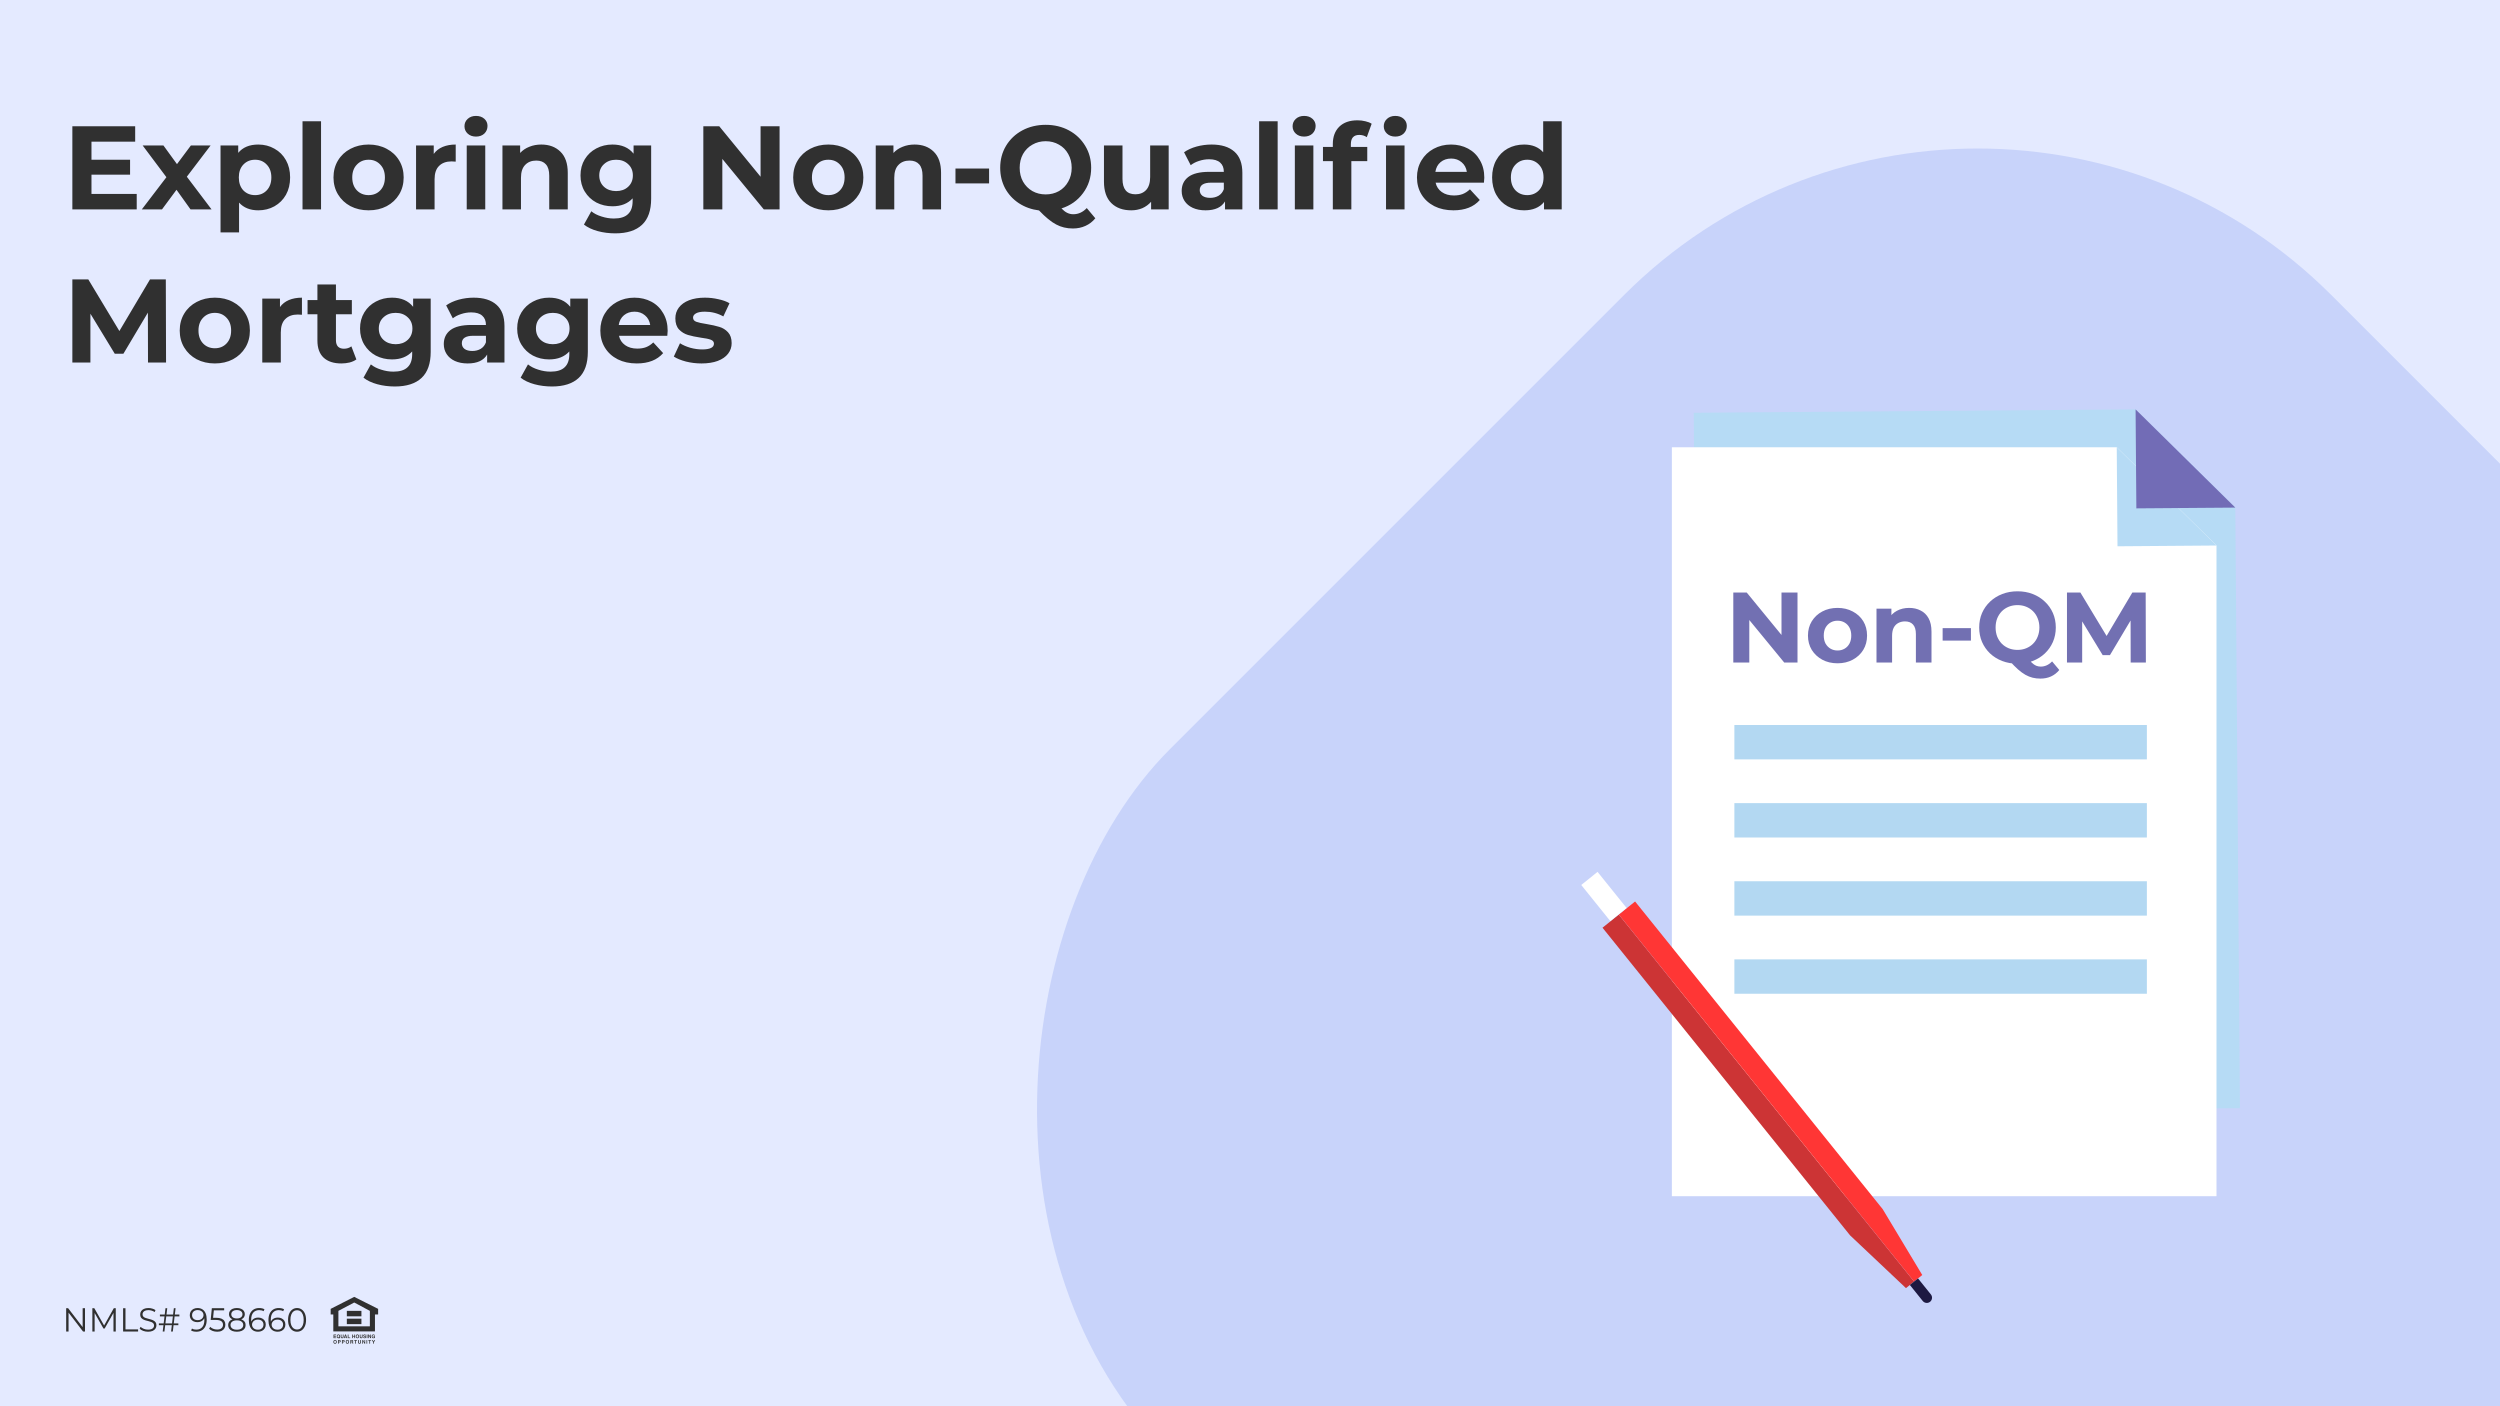 <?xml version="1.0" encoding="UTF-8"?> <svg xmlns="http://www.w3.org/2000/svg" width="800" height="450" viewBox="0 0 800 450" fill="none"><rect x="0" y="0" width="800" height="450" fill="#808080" stroke="none"/><g clip-path="url(#clip0_6004_5835)"><rect width="800" height="450" fill="#E4EAFF"></rect><path d="M43.75 62.06L43.75 67L23.154 67L23.154 40.4L43.256 40.4L43.256 45.34L29.272 45.34L29.272 51.116L41.622 51.116L41.622 55.904L29.272 55.904L29.272 62.06L43.75 62.06ZM60.966 67L56.482 60.73L51.846 67L45.386 67L53.252 56.702L45.652 46.556L52.302 46.556L56.634 52.522L61.08 46.556L67.388 46.556L59.788 56.55L67.692 67L60.966 67ZM82.654 46.252C84.554 46.252 86.277 46.695 87.822 47.582C89.393 48.443 90.621 49.672 91.508 51.268C92.395 52.839 92.838 54.675 92.838 56.778C92.838 58.881 92.395 60.73 91.508 62.326C90.621 63.897 89.393 65.125 87.822 66.012C86.277 66.873 84.554 67.304 82.654 67.304C80.045 67.304 77.993 66.481 76.498 64.834L76.498 74.372L70.57 74.372L70.57 46.556L76.232 46.556L76.232 48.912C77.701 47.139 79.842 46.252 82.654 46.252ZM81.628 62.44C83.148 62.44 84.389 61.933 85.352 60.92C86.34 59.881 86.834 58.501 86.834 56.778C86.834 55.055 86.34 53.687 85.352 52.674C84.389 51.635 83.148 51.116 81.628 51.116C80.108 51.116 78.854 51.635 77.866 52.674C76.903 53.687 76.422 55.055 76.422 56.778C76.422 58.501 76.903 59.881 77.866 60.92C78.854 61.933 80.108 62.44 81.628 62.44ZM96.806 38.804L102.734 38.804L102.734 67L96.806 67L96.806 38.804ZM117.964 67.304C115.811 67.304 113.873 66.861 112.15 65.974C110.453 65.062 109.123 63.808 108.16 62.212C107.197 60.616 106.716 58.805 106.716 56.778C106.716 54.751 107.197 52.94 108.16 51.344C109.123 49.748 110.453 48.507 112.15 47.62C113.873 46.708 115.811 46.252 117.964 46.252C120.117 46.252 122.043 46.708 123.74 47.62C125.437 48.507 126.767 49.748 127.73 51.344C128.693 52.94 129.174 54.751 129.174 56.778C129.174 58.805 128.693 60.616 127.73 62.212C126.767 63.808 125.437 65.062 123.74 65.974C122.043 66.861 120.117 67.304 117.964 67.304ZM117.964 62.44C119.484 62.44 120.725 61.933 121.688 60.92C122.676 59.881 123.17 58.501 123.17 56.778C123.17 55.055 122.676 53.687 121.688 52.674C120.725 51.635 119.484 51.116 117.964 51.116C116.444 51.116 115.19 51.635 114.202 52.674C113.214 53.687 112.72 55.055 112.72 56.778C112.72 58.501 113.214 59.881 114.202 60.92C115.19 61.933 116.444 62.44 117.964 62.44ZM138.798 49.254C139.508 48.266 140.458 47.519 141.648 47.012C142.864 46.505 144.258 46.252 145.828 46.252L145.828 51.724C145.17 51.673 144.726 51.648 144.498 51.648C142.801 51.648 141.471 52.129 140.508 53.092C139.546 54.029 139.064 55.448 139.064 57.348L139.064 67L133.136 67L133.136 46.556L138.798 46.556L138.798 49.254ZM149.353 46.556L155.281 46.556L155.281 67L149.353 67L149.353 46.556ZM152.317 43.706C151.228 43.706 150.341 43.389 149.657 42.756C148.973 42.123 148.631 41.337 148.631 40.4C148.631 39.463 148.973 38.677 149.657 38.044C150.341 37.411 151.228 37.094 152.317 37.094C153.407 37.094 154.293 37.398 154.977 38.006C155.661 38.614 156.003 39.374 156.003 40.286C156.003 41.274 155.661 42.097 154.977 42.756C154.293 43.389 153.407 43.706 152.317 43.706ZM173.209 46.252C175.742 46.252 177.782 47.012 179.327 48.532C180.898 50.052 181.683 52.307 181.683 55.296L181.683 67L175.755 67L175.755 56.208C175.755 54.587 175.4 53.383 174.691 52.598C173.982 51.787 172.956 51.382 171.613 51.382C170.118 51.382 168.928 51.851 168.041 52.788C167.154 53.7 166.711 55.068 166.711 56.892L166.711 67L160.783 67L160.783 46.556L166.445 46.556L166.445 48.95C167.23 48.089 168.206 47.43 169.371 46.974C170.536 46.493 171.816 46.252 173.209 46.252ZM208.369 46.556L208.369 63.58C208.369 67.329 207.394 70.116 205.443 71.94C203.492 73.764 200.642 74.676 196.893 74.676C194.917 74.676 193.042 74.435 191.269 73.954C189.496 73.473 188.026 72.776 186.861 71.864L189.217 67.608C190.078 68.317 191.168 68.875 192.485 69.28C193.802 69.711 195.12 69.926 196.437 69.926C198.489 69.926 199.996 69.457 200.959 68.52C201.947 67.608 202.441 66.215 202.441 64.34L202.441 63.466C200.896 65.163 198.742 66.012 195.981 66.012C194.106 66.012 192.384 65.607 190.813 64.796C189.268 63.96 188.039 62.795 187.127 61.3C186.215 59.805 185.759 58.083 185.759 56.132C185.759 54.181 186.215 52.459 187.127 50.964C188.039 49.469 189.268 48.317 190.813 47.506C192.384 46.67 194.106 46.252 195.981 46.252C198.945 46.252 201.2 47.227 202.745 49.178L202.745 46.556L208.369 46.556ZM197.159 61.148C198.73 61.148 200.009 60.692 200.997 59.78C202.01 58.843 202.517 57.627 202.517 56.132C202.517 54.637 202.01 53.434 200.997 52.522C200.009 51.585 198.73 51.116 197.159 51.116C195.588 51.116 194.296 51.585 193.283 52.522C192.27 53.434 191.763 54.637 191.763 56.132C191.763 57.627 192.27 58.843 193.283 59.78C194.296 60.692 195.588 61.148 197.159 61.148ZM249.462 40.4L249.462 67L244.408 67L231.146 50.85L231.146 67L225.066 67L225.066 40.4L230.158 40.4L243.382 56.55L243.382 40.4L249.462 40.4ZM265.066 67.304C262.912 67.304 260.974 66.861 259.252 65.974C257.554 65.062 256.224 63.808 255.262 62.212C254.299 60.616 253.818 58.805 253.818 56.778C253.818 54.751 254.299 52.94 255.262 51.344C256.224 49.748 257.554 48.507 259.252 47.62C260.974 46.708 262.912 46.252 265.066 46.252C267.219 46.252 269.144 46.708 270.842 47.62C272.539 48.507 273.869 49.748 274.832 51.344C275.794 52.94 276.276 54.751 276.276 56.778C276.276 58.805 275.794 60.616 274.832 62.212C273.869 63.808 272.539 65.062 270.842 65.974C269.144 66.861 267.219 67.304 265.066 67.304ZM265.066 62.44C266.586 62.44 267.827 61.933 268.79 60.92C269.778 59.881 270.272 58.501 270.272 56.778C270.272 55.055 269.778 53.687 268.79 52.674C267.827 51.635 266.586 51.116 265.066 51.116C263.546 51.116 262.292 51.635 261.304 52.674C260.316 53.687 259.822 55.055 259.822 56.778C259.822 58.501 260.316 59.881 261.304 60.92C262.292 61.933 263.546 62.44 265.066 62.44ZM292.664 46.252C295.197 46.252 297.237 47.012 298.782 48.532C300.353 50.052 301.138 52.307 301.138 55.296L301.138 67L295.21 67L295.21 56.208C295.21 54.587 294.855 53.383 294.146 52.598C293.437 51.787 292.411 51.382 291.068 51.382C289.573 51.382 288.383 51.851 287.496 52.788C286.609 53.7 286.166 55.068 286.166 56.892L286.166 67L280.238 67L280.238 46.556L285.9 46.556L285.9 48.95C286.685 48.089 287.661 47.43 288.826 46.974C289.991 46.493 291.271 46.252 292.664 46.252ZM305.751 53.928L316.505 53.928L316.505 58.678L305.751 58.678L305.751 53.928ZM350.502 69.85C349.641 70.914 348.589 71.725 347.348 72.282C346.132 72.839 344.789 73.118 343.32 73.118C341.344 73.118 339.558 72.687 337.962 71.826C336.366 70.99 334.542 69.495 332.49 67.342C330.083 67.038 327.93 66.265 326.03 65.024C324.155 63.783 322.686 62.187 321.622 60.236C320.583 58.26 320.064 56.081 320.064 53.7C320.064 51.091 320.685 48.747 321.926 46.67C323.193 44.567 324.928 42.921 327.132 41.73C329.361 40.539 331.857 39.944 334.618 39.944C337.379 39.944 339.862 40.539 342.066 41.73C344.27 42.921 346.005 44.567 347.272 46.67C348.539 48.747 349.172 51.091 349.172 53.7C349.172 56.791 348.298 59.501 346.55 61.832C344.827 64.163 342.535 65.784 339.672 66.696C340.305 67.355 340.913 67.823 341.496 68.102C342.104 68.406 342.75 68.558 343.434 68.558C345.081 68.558 346.525 67.899 347.766 66.582L350.502 69.85ZM326.296 53.7C326.296 55.347 326.651 56.816 327.36 58.108C328.095 59.4 329.095 60.413 330.362 61.148C331.629 61.857 333.047 62.212 334.618 62.212C336.189 62.212 337.607 61.857 338.874 61.148C340.141 60.413 341.129 59.4 341.838 58.108C342.573 56.816 342.94 55.347 342.94 53.7C342.94 52.053 342.573 50.584 341.838 49.292C341.129 48 340.141 46.999 338.874 46.29C337.607 45.555 336.189 45.188 334.618 45.188C333.047 45.188 331.629 45.555 330.362 46.29C329.095 46.999 328.095 48 327.36 49.292C326.651 50.584 326.296 52.053 326.296 53.7ZM373.977 46.556L373.977 67L368.353 67L368.353 64.568C367.567 65.455 366.63 66.139 365.541 66.62C364.451 67.076 363.273 67.304 362.007 67.304C359.321 67.304 357.193 66.531 355.623 64.986C354.052 63.441 353.267 61.148 353.267 58.108L353.267 46.556L359.195 46.556L359.195 57.234C359.195 60.527 360.575 62.174 363.337 62.174C364.755 62.174 365.895 61.718 366.757 60.806C367.618 59.869 368.049 58.488 368.049 56.664L368.049 46.556L373.977 46.556ZM387.714 46.252C390.881 46.252 393.313 47.012 395.01 48.532C396.708 50.027 397.556 52.294 397.556 55.334L397.556 67L392.008 67L392.008 64.454C390.894 66.354 388.816 67.304 385.776 67.304C384.206 67.304 382.838 67.038 381.672 66.506C380.532 65.974 379.658 65.239 379.05 64.302C378.442 63.365 378.138 62.301 378.138 61.11C378.138 59.21 378.848 57.715 380.266 56.626C381.71 55.537 383.927 54.992 386.916 54.992L391.628 54.992C391.628 53.7 391.236 52.712 390.45 52.028C389.665 51.319 388.487 50.964 386.916 50.964C385.827 50.964 384.75 51.141 383.686 51.496C382.648 51.825 381.761 52.281 381.026 52.864L378.898 48.722C380.013 47.937 381.343 47.329 382.888 46.898C384.459 46.467 386.068 46.252 387.714 46.252ZM387.258 63.314C388.272 63.314 389.171 63.086 389.956 62.63C390.742 62.149 391.299 61.452 391.628 60.54L391.628 58.45L387.562 58.45C385.13 58.45 383.914 59.248 383.914 60.844C383.914 61.604 384.206 62.212 384.788 62.668C385.396 63.099 386.22 63.314 387.258 63.314ZM402.922 38.804L408.85 38.804L408.85 67L402.922 67L402.922 38.804ZM414.351 46.556L420.279 46.556L420.279 67L414.351 67L414.351 46.556ZM417.315 43.706C416.226 43.706 415.339 43.389 414.655 42.756C413.971 42.123 413.629 41.337 413.629 40.4C413.629 39.463 413.971 38.677 414.655 38.044C415.339 37.411 416.226 37.094 417.315 37.094C418.405 37.094 419.291 37.398 419.975 38.006C420.659 38.614 421.001 39.374 421.001 40.286C421.001 41.274 420.659 42.097 419.975 42.756C419.291 43.389 418.405 43.706 417.315 43.706ZM432.279 47.012L437.523 47.012L437.523 51.572L432.431 51.572L432.431 67L426.503 67L426.503 51.572L423.349 51.572L423.349 47.012L426.503 47.012L426.503 46.1C426.503 43.769 427.187 41.92 428.555 40.552C429.948 39.184 431.899 38.5 434.407 38.5C435.294 38.5 436.13 38.601 436.915 38.804C437.726 38.981 438.397 39.247 438.929 39.602L437.371 43.896C436.687 43.415 435.889 43.174 434.977 43.174C433.178 43.174 432.279 44.162 432.279 46.138L432.279 47.012ZM443.527 46.556L449.455 46.556L449.455 67L443.527 67L443.527 46.556ZM446.491 43.706C445.402 43.706 444.515 43.389 443.831 42.756C443.147 42.123 442.805 41.337 442.805 40.4C442.805 39.463 443.147 38.677 443.831 38.044C444.515 37.411 445.402 37.094 446.491 37.094C447.58 37.094 448.467 37.398 449.151 38.006C449.835 38.614 450.177 39.374 450.177 40.286C450.177 41.274 449.835 42.097 449.151 42.756C448.467 43.389 447.58 43.706 446.491 43.706ZM474.975 56.854C474.975 56.93 474.937 57.462 474.861 58.45L459.395 58.45C459.674 59.717 460.332 60.717 461.371 61.452C462.41 62.187 463.702 62.554 465.247 62.554C466.311 62.554 467.248 62.402 468.059 62.098C468.895 61.769 469.668 61.262 470.377 60.578L473.531 63.998C471.606 66.202 468.794 67.304 465.095 67.304C462.79 67.304 460.75 66.861 458.977 65.974C457.204 65.062 455.836 63.808 454.873 62.212C453.91 60.616 453.429 58.805 453.429 56.778C453.429 54.777 453.898 52.978 454.835 51.382C455.798 49.761 457.102 48.507 458.749 47.62C460.421 46.708 462.283 46.252 464.335 46.252C466.336 46.252 468.148 46.683 469.769 47.544C471.39 48.405 472.657 49.647 473.569 51.268C474.506 52.864 474.975 54.726 474.975 56.854ZM464.373 50.736C463.03 50.736 461.903 51.116 460.991 51.876C460.079 52.636 459.522 53.675 459.319 54.992L469.389 54.992C469.186 53.7 468.629 52.674 467.717 51.914C466.805 51.129 465.69 50.736 464.373 50.736ZM499.746 38.804L499.746 67L494.084 67L494.084 64.644C492.614 66.417 490.486 67.304 487.7 67.304C485.774 67.304 484.026 66.873 482.456 66.012C480.91 65.151 479.694 63.922 478.808 62.326C477.921 60.73 477.478 58.881 477.478 56.778C477.478 54.675 477.921 52.826 478.808 51.23C479.694 49.634 480.91 48.405 482.456 47.544C484.026 46.683 485.774 46.252 487.7 46.252C490.309 46.252 492.348 47.075 493.818 48.722L493.818 38.804L499.746 38.804ZM488.726 62.44C490.22 62.44 491.462 61.933 492.45 60.92C493.438 59.881 493.932 58.501 493.932 56.778C493.932 55.055 493.438 53.687 492.45 52.674C491.462 51.635 490.22 51.116 488.726 51.116C487.206 51.116 485.952 51.635 484.964 52.674C483.976 53.687 483.482 55.055 483.482 56.778C483.482 58.501 483.976 59.881 484.964 60.92C485.952 61.933 487.206 62.44 488.726 62.44ZM47.36 116L47.322 100.04L39.494 113.188L36.72 113.188L28.93 100.382L28.93 116L23.154 116L23.154 89.4L28.246 89.4L38.202 105.93L48.006 89.4L53.06 89.4L53.136 116L47.36 116ZM68.757 116.304C66.604 116.304 64.666 115.861 62.943 114.974C61.246 114.062 59.916 112.808 58.953 111.212C57.99 109.616 57.509 107.805 57.509 105.778C57.509 103.751 57.99 101.94 58.953 100.344C59.916 98.748 61.246 97.507 62.943 96.62C64.666 95.708 66.604 95.252 68.757 95.252C70.91 95.252 72.836 95.708 74.533 96.62C76.23 97.507 77.56 98.748 78.523 100.344C79.486 101.94 79.967 103.751 79.967 105.778C79.967 107.805 79.486 109.616 78.523 111.212C77.56 112.808 76.23 114.062 74.533 114.974C72.836 115.861 70.91 116.304 68.757 116.304ZM68.757 111.44C70.277 111.44 71.518 110.933 72.481 109.92C73.469 108.881 73.963 107.501 73.963 105.778C73.963 104.055 73.469 102.687 72.481 101.674C71.518 100.635 70.277 100.116 68.757 100.116C67.237 100.116 65.983 100.635 64.995 101.674C64.007 102.687 63.513 104.055 63.513 105.778C63.513 107.501 64.007 108.881 64.995 109.92C65.983 110.933 67.237 111.44 68.757 111.44ZM89.591 98.254C90.301 97.266 91.251 96.519 92.441 96.012C93.657 95.505 95.051 95.252 96.621 95.252L96.621 100.724C95.963 100.673 95.519 100.648 95.291 100.648C93.594 100.648 92.264 101.129 91.301 102.092C90.339 103.029 89.857 104.448 89.857 106.348L89.857 116L83.929 116L83.929 95.556L89.591 95.556L89.591 98.254ZM114.037 115.012C113.455 115.443 112.733 115.772 111.871 116C111.035 116.203 110.149 116.304 109.211 116.304C106.779 116.304 104.892 115.683 103.549 114.442C102.232 113.201 101.573 111.377 101.573 108.97L101.573 100.572L98.419 100.572L98.419 96.012L101.573 96.012L101.573 91.034L107.501 91.034L107.501 96.012L112.593 96.012L112.593 100.572L107.501 100.572L107.501 108.894C107.501 109.755 107.717 110.427 108.147 110.908C108.603 111.364 109.237 111.592 110.047 111.592C110.985 111.592 111.783 111.339 112.441 110.832L114.037 115.012ZM137.824 95.556L137.824 112.58C137.824 116.329 136.849 119.116 134.898 120.94C132.947 122.764 130.097 123.676 126.348 123.676C124.372 123.676 122.497 123.435 120.724 122.954C118.951 122.473 117.481 121.776 116.316 120.864L118.672 116.608C119.533 117.317 120.623 117.875 121.94 118.28C123.257 118.711 124.575 118.926 125.892 118.926C127.944 118.926 129.451 118.457 130.414 117.52C131.402 116.608 131.896 115.215 131.896 113.34L131.896 112.466C130.351 114.163 128.197 115.012 125.436 115.012C123.561 115.012 121.839 114.607 120.268 113.796C118.723 112.96 117.494 111.795 116.582 110.3C115.67 108.805 115.214 107.083 115.214 105.132C115.214 103.181 115.67 101.459 116.582 99.964C117.494 98.469 118.723 97.317 120.268 96.506C121.839 95.67 123.561 95.252 125.436 95.252C128.4 95.252 130.655 96.227 132.2 98.178L132.2 95.556L137.824 95.556ZM126.614 110.148C128.185 110.148 129.464 109.692 130.452 108.78C131.465 107.843 131.972 106.627 131.972 105.132C131.972 103.637 131.465 102.434 130.452 101.522C129.464 100.585 128.185 100.116 126.614 100.116C125.043 100.116 123.751 100.585 122.738 101.522C121.725 102.434 121.218 103.637 121.218 105.132C121.218 106.627 121.725 107.843 122.738 108.78C123.751 109.692 125.043 110.148 126.614 110.148ZM151.587 95.252C154.754 95.252 157.186 96.012 158.883 97.532C160.581 99.027 161.429 101.294 161.429 104.334L161.429 116L155.881 116L155.881 113.454C154.767 115.354 152.689 116.304 149.649 116.304C148.079 116.304 146.711 116.038 145.545 115.506C144.405 114.974 143.531 114.239 142.923 113.302C142.315 112.365 142.011 111.301 142.011 110.11C142.011 108.21 142.721 106.715 144.139 105.626C145.583 104.537 147.8 103.992 150.789 103.992L155.501 103.992C155.501 102.7 155.109 101.712 154.323 101.028C153.538 100.319 152.36 99.964 150.789 99.964C149.7 99.964 148.623 100.141 147.559 100.496C146.521 100.825 145.634 101.281 144.899 101.864L142.771 97.722C143.886 96.937 145.216 96.329 146.761 95.898C148.332 95.467 149.941 95.252 151.587 95.252ZM151.131 112.314C152.145 112.314 153.044 112.086 153.829 111.63C154.615 111.149 155.172 110.452 155.501 109.54L155.501 107.45L151.435 107.45C149.003 107.45 147.787 108.248 147.787 109.844C147.787 110.604 148.079 111.212 148.661 111.668C149.269 112.099 150.093 112.314 151.131 112.314ZM188.107 95.556L188.107 112.58C188.107 116.329 187.132 119.116 185.181 120.94C183.231 122.764 180.381 123.676 176.631 123.676C174.655 123.676 172.781 123.435 171.007 122.954C169.234 122.473 167.765 121.776 166.599 120.864L168.955 116.608C169.817 117.317 170.906 117.875 172.223 118.28C173.541 118.711 174.858 118.926 176.175 118.926C178.227 118.926 179.735 118.457 180.697 117.52C181.685 116.608 182.179 115.215 182.179 113.34L182.179 112.466C180.634 114.163 178.481 115.012 175.719 115.012C173.845 115.012 172.122 114.607 170.551 113.796C169.006 112.96 167.777 111.795 166.865 110.3C165.953 108.805 165.497 107.083 165.497 105.132C165.497 103.181 165.953 101.459 166.865 99.964C167.777 98.469 169.006 97.317 170.551 96.506C172.122 95.67 173.845 95.252 175.719 95.252C178.683 95.252 180.938 96.227 182.483 98.178L182.483 95.556L188.107 95.556ZM176.897 110.148C178.468 110.148 179.747 109.692 180.735 108.78C181.749 107.843 182.255 106.627 182.255 105.132C182.255 103.637 181.749 102.434 180.735 101.522C179.747 100.585 178.468 100.116 176.897 100.116C175.327 100.116 174.035 100.585 173.021 101.522C172.008 102.434 171.501 103.637 171.501 105.132C171.501 106.627 172.008 107.843 173.021 108.78C174.035 109.692 175.327 110.148 176.897 110.148ZM213.651 105.854C213.651 105.93 213.613 106.462 213.537 107.45L198.071 107.45C198.349 108.717 199.008 109.717 200.047 110.452C201.085 111.187 202.377 111.554 203.923 111.554C204.987 111.554 205.924 111.402 206.735 111.098C207.571 110.769 208.343 110.262 209.053 109.578L212.207 112.998C210.281 115.202 207.469 116.304 203.771 116.304C201.465 116.304 199.426 115.861 197.653 114.974C195.879 114.062 194.511 112.808 193.549 111.212C192.586 109.616 192.105 107.805 192.105 105.778C192.105 103.777 192.573 101.978 193.511 100.382C194.473 98.761 195.778 97.507 197.425 96.62C199.097 95.708 200.959 95.252 203.011 95.252C205.012 95.252 206.823 95.683 208.445 96.544C210.066 97.405 211.333 98.647 212.245 100.268C213.182 101.864 213.651 103.726 213.651 105.854ZM203.049 99.736C201.706 99.736 200.579 100.116 199.667 100.876C198.755 101.636 198.197 102.675 197.995 103.992L208.065 103.992C207.862 102.7 207.305 101.674 206.393 100.914C205.481 100.129 204.366 99.736 203.049 99.736ZM224.475 116.304C222.778 116.304 221.119 116.101 219.497 115.696C217.876 115.265 216.584 114.733 215.621 114.1L217.597 109.844C218.509 110.427 219.611 110.908 220.903 111.288C222.195 111.643 223.462 111.82 224.703 111.82C227.211 111.82 228.465 111.199 228.465 109.958C228.465 109.375 228.123 108.957 227.439 108.704C226.755 108.451 225.704 108.235 224.285 108.058C222.613 107.805 221.233 107.513 220.143 107.184C219.054 106.855 218.104 106.272 217.293 105.436C216.508 104.6 216.115 103.409 216.115 101.864C216.115 100.572 216.483 99.432 217.217 98.444C217.977 97.431 219.067 96.645 220.485 96.088C221.929 95.531 223.627 95.252 225.577 95.252C227.021 95.252 228.453 95.417 229.871 95.746C231.315 96.05 232.506 96.481 233.443 97.038L231.467 101.256C229.669 100.243 227.705 99.736 225.577 99.736C224.311 99.736 223.361 99.913 222.727 100.268C222.094 100.623 221.777 101.079 221.777 101.636C221.777 102.269 222.119 102.713 222.803 102.966C223.487 103.219 224.577 103.46 226.071 103.688C227.743 103.967 229.111 104.271 230.175 104.6C231.239 104.904 232.164 105.474 232.949 106.31C233.735 107.146 234.127 108.311 234.127 109.806C234.127 111.073 233.747 112.2 232.987 113.188C232.227 114.176 231.113 114.949 229.643 115.506C228.199 116.038 226.477 116.304 224.475 116.304Z" fill="#303030"></path><g clip-path="url(#clip1_6004_5835)"><path d="M21.174 426.088V418.634H21.803L26.778 425.108H26.448V418.634H27.2V426.088H26.572L21.607 419.614H21.937V426.088H21.174Z" fill="#303030"></path><path d="M29.554 426.088V418.634H30.182L33.479 424.448H33.149L36.414 418.634H37.043V426.088H36.311V419.816H36.486L33.479 425.14H33.118L30.09 419.816H30.285V426.088H29.554Z" fill="#303030"></path><path d="M39.392 426.088V418.634H40.154V425.406H44.192V426.088H39.392Z" fill="#303030"></path><path d="M47.366 426.151C46.83 426.151 46.315 426.063 45.821 425.885C45.333 425.701 44.955 425.466 44.687 425.183L44.986 424.576C45.24 424.831 45.58 425.048 46.006 425.225C46.439 425.396 46.892 425.481 47.366 425.481C47.819 425.481 48.186 425.424 48.468 425.31C48.756 425.19 48.966 425.03 49.096 424.831C49.234 424.632 49.302 424.412 49.302 424.171C49.302 423.88 49.22 423.646 49.055 423.468C48.897 423.291 48.688 423.152 48.427 423.053C48.166 422.947 47.877 422.854 47.561 422.776C47.245 422.698 46.93 422.616 46.614 422.531C46.298 422.439 46.006 422.318 45.738 422.169C45.477 422.02 45.264 421.825 45.099 421.584C44.941 421.335 44.862 421.012 44.862 420.615C44.862 420.246 44.955 419.908 45.141 419.603C45.333 419.291 45.625 419.042 46.016 418.858C46.408 418.666 46.909 418.57 47.52 418.57C47.925 418.57 48.327 418.631 48.725 418.751C49.124 418.865 49.467 419.025 49.755 419.23L49.498 419.859C49.189 419.646 48.859 419.49 48.509 419.39C48.166 419.291 47.833 419.241 47.51 419.241C47.077 419.241 46.72 419.301 46.439 419.422C46.157 419.543 45.948 419.706 45.81 419.912C45.68 420.111 45.614 420.338 45.614 420.593C45.614 420.884 45.694 421.119 45.851 421.296C46.016 421.474 46.229 421.612 46.49 421.711C46.758 421.811 47.05 421.9 47.366 421.978C47.682 422.056 47.994 422.141 48.303 422.233C48.619 422.325 48.907 422.446 49.168 422.595C49.436 422.737 49.649 422.929 49.807 423.17C49.972 423.411 50.054 423.727 50.054 424.118C50.054 424.48 49.958 424.817 49.766 425.129C49.574 425.435 49.278 425.683 48.88 425.875C48.489 426.059 47.984 426.151 47.366 426.151Z" fill="#303030"></path><path d="M54.744 426.088L55.629 418.634H56.186L55.3 426.088H54.744ZM50.84 424.065V423.479H57.072V424.065H50.84ZM52.065 426.088L52.951 418.634H53.518L52.622 426.088H52.065ZM51.169 421.243V420.657H57.401V421.243H51.169Z" fill="#303030"></path><path d="M63.19 418.57C63.829 418.57 64.368 418.719 64.808 419.018C65.247 419.309 65.58 419.731 65.807 420.285C66.034 420.838 66.147 421.509 66.147 422.297C66.147 423.135 66.006 423.841 65.725 424.416C65.45 424.991 65.065 425.424 64.571 425.715C64.076 426.006 63.503 426.151 62.85 426.151C62.528 426.151 62.219 426.12 61.923 426.056C61.635 425.992 61.374 425.889 61.141 425.747L61.439 425.129C61.625 425.257 61.838 425.349 62.078 425.406C62.325 425.456 62.579 425.481 62.84 425.481C63.616 425.481 64.234 425.225 64.694 424.714C65.161 424.203 65.395 423.44 65.395 422.425C65.395 422.262 65.385 422.066 65.364 421.839C65.35 421.612 65.312 421.385 65.251 421.158L65.508 421.36C65.439 421.729 65.292 422.045 65.065 422.308C64.846 422.563 64.571 422.758 64.241 422.893C63.918 423.028 63.558 423.096 63.16 423.096C62.686 423.096 62.263 423.003 61.892 422.819C61.529 422.634 61.244 422.375 61.038 422.041C60.831 421.708 60.728 421.314 60.728 420.86C60.728 420.391 60.835 419.986 61.048 419.646C61.261 419.305 61.553 419.042 61.923 418.858C62.301 418.666 62.724 418.57 63.19 418.57ZM63.221 419.22C62.878 419.22 62.572 419.287 62.305 419.422C62.044 419.55 61.838 419.734 61.687 419.976C61.535 420.217 61.46 420.505 61.46 420.838C61.46 421.328 61.621 421.718 61.944 422.01C62.274 422.301 62.717 422.446 63.273 422.446C63.644 422.446 63.966 422.375 64.241 422.233C64.523 422.091 64.739 421.896 64.89 421.648C65.048 421.399 65.127 421.122 65.127 420.817C65.127 420.54 65.055 420.281 64.911 420.04C64.766 419.798 64.554 419.603 64.272 419.454C63.99 419.298 63.64 419.22 63.221 419.22Z" fill="#303030"></path><path d="M69.499 426.151C68.983 426.151 68.492 426.066 68.025 425.896C67.558 425.718 67.188 425.484 66.913 425.193L67.273 424.586C67.5 424.835 67.809 425.041 68.201 425.204C68.599 425.367 69.028 425.449 69.488 425.449C70.099 425.449 70.563 425.31 70.879 425.033C71.202 424.75 71.363 424.38 71.363 423.926C71.363 423.607 71.287 423.333 71.136 423.106C70.992 422.872 70.745 422.691 70.395 422.563C70.044 422.435 69.564 422.372 68.953 422.372H67.418L67.788 418.634H71.734V419.316H68.087L68.468 418.943L68.149 422.073L67.768 421.69H69.117C69.845 421.69 70.429 421.782 70.868 421.967C71.308 422.152 71.624 422.411 71.816 422.744C72.015 423.071 72.115 423.454 72.115 423.894C72.115 424.313 72.019 424.696 71.826 425.044C71.634 425.385 71.346 425.655 70.961 425.853C70.577 426.052 70.089 426.151 69.499 426.151Z" fill="#303030"></path><path d="M75.797 426.151C75.22 426.151 74.722 426.066 74.303 425.896C73.891 425.726 73.572 425.481 73.345 425.161C73.125 424.835 73.015 424.451 73.015 424.011C73.015 423.585 73.122 423.223 73.335 422.925C73.554 422.62 73.87 422.386 74.282 422.222C74.701 422.059 75.206 421.978 75.797 421.978C76.38 421.978 76.882 422.059 77.3 422.222C77.719 422.386 78.039 422.62 78.258 422.925C78.485 423.223 78.598 423.585 78.598 424.011C78.598 424.451 78.485 424.835 78.258 425.161C78.032 425.481 77.709 425.726 77.29 425.896C76.871 426.066 76.373 426.151 75.797 426.151ZM75.797 425.502C76.435 425.502 76.933 425.367 77.29 425.097C77.654 424.828 77.836 424.462 77.836 424.001C77.836 423.539 77.654 423.177 77.29 422.915C76.933 422.645 76.435 422.51 75.797 422.51C75.158 422.51 74.66 422.645 74.303 422.915C73.946 423.177 73.767 423.539 73.767 424.001C73.767 424.462 73.946 424.828 74.303 425.097C74.66 425.367 75.158 425.502 75.797 425.502ZM75.797 422.414C75.261 422.414 74.804 422.34 74.427 422.191C74.056 422.041 73.771 421.829 73.572 421.552C73.372 421.268 73.273 420.931 73.273 420.54C73.273 420.128 73.376 419.777 73.582 419.486C73.795 419.188 74.09 418.961 74.468 418.805C74.845 418.648 75.288 418.57 75.797 418.57C76.305 418.57 76.748 418.648 77.125 418.805C77.51 418.961 77.809 419.188 78.022 419.486C78.234 419.777 78.341 420.128 78.341 420.54C78.341 420.931 78.241 421.268 78.042 421.552C77.843 421.829 77.551 422.041 77.167 422.191C76.789 422.34 76.332 422.414 75.797 422.414ZM75.797 421.903C76.36 421.903 76.799 421.782 77.115 421.541C77.431 421.3 77.589 420.977 77.589 420.572C77.589 420.146 77.424 419.816 77.094 419.582C76.772 419.34 76.339 419.22 75.797 419.22C75.254 419.22 74.821 419.34 74.499 419.582C74.176 419.816 74.014 420.143 74.014 420.561C74.014 420.973 74.169 421.3 74.478 421.541C74.794 421.782 75.234 421.903 75.797 421.903Z" fill="#303030"></path><path d="M82.582 426.151C81.943 426.151 81.404 426.006 80.965 425.715C80.525 425.417 80.192 424.991 79.965 424.437C79.739 423.876 79.625 423.206 79.625 422.425C79.625 421.58 79.763 420.874 80.037 420.306C80.319 419.731 80.707 419.298 81.201 419.007C81.696 418.716 82.269 418.57 82.922 418.57C83.245 418.57 83.553 418.602 83.849 418.666C84.144 418.73 84.405 418.833 84.632 418.975L84.333 419.592C84.147 419.465 83.935 419.376 83.694 419.326C83.454 419.27 83.2 419.241 82.932 419.241C82.156 419.241 81.534 419.497 81.067 420.008C80.607 420.519 80.377 421.282 80.377 422.297C80.377 422.453 80.384 422.648 80.398 422.883C80.419 423.11 80.46 423.337 80.522 423.564L80.264 423.362C80.34 422.993 80.487 422.68 80.707 422.425C80.927 422.162 81.201 421.963 81.531 421.829C81.861 421.694 82.221 421.626 82.613 421.626C83.093 421.626 83.516 421.718 83.88 421.903C84.244 422.088 84.529 422.347 84.735 422.68C84.941 423.014 85.044 423.408 85.044 423.862C85.044 424.324 84.937 424.728 84.724 425.076C84.511 425.417 84.216 425.683 83.838 425.875C83.468 426.059 83.049 426.151 82.582 426.151ZM82.551 425.502C82.894 425.502 83.196 425.438 83.457 425.31C83.725 425.175 83.935 424.987 84.086 424.746C84.237 424.498 84.312 424.21 84.312 423.884C84.312 423.394 84.147 423.003 83.818 422.712C83.495 422.421 83.056 422.276 82.499 422.276C82.129 422.276 81.806 422.347 81.531 422.489C81.256 422.631 81.04 422.826 80.882 423.074C80.724 423.316 80.645 423.592 80.645 423.905C80.645 424.175 80.717 424.434 80.862 424.682C81.006 424.923 81.219 425.122 81.5 425.278C81.789 425.427 82.139 425.502 82.551 425.502Z" fill="#303030"></path><path d="M88.859 426.151C88.22 426.151 87.681 426.006 87.242 425.715C86.802 425.417 86.469 424.991 86.243 424.437C86.016 423.876 85.903 423.206 85.903 422.425C85.903 421.58 86.04 420.874 86.315 420.306C86.596 419.731 86.984 419.298 87.479 419.007C87.973 418.716 88.546 418.57 89.199 418.57C89.522 418.57 89.831 418.602 90.126 418.666C90.421 418.73 90.682 418.833 90.909 418.975L90.61 419.592C90.425 419.465 90.212 419.376 89.971 419.326C89.731 419.27 89.477 419.241 89.209 419.241C88.433 419.241 87.812 419.497 87.345 420.008C86.885 420.519 86.654 421.282 86.654 422.297C86.654 422.453 86.661 422.648 86.675 422.883C86.696 423.11 86.737 423.337 86.799 423.564L86.541 423.362C86.617 422.993 86.764 422.68 86.984 422.425C87.204 422.162 87.479 421.963 87.808 421.829C88.138 421.694 88.498 421.626 88.89 421.626C89.371 421.626 89.793 421.718 90.157 421.903C90.521 422.088 90.806 422.347 91.012 422.68C91.218 423.014 91.321 423.408 91.321 423.862C91.321 424.324 91.214 424.728 91.001 425.076C90.789 425.417 90.493 425.683 90.116 425.875C89.745 426.059 89.326 426.151 88.859 426.151ZM88.828 425.502C89.171 425.502 89.474 425.438 89.734 425.31C90.002 425.175 90.212 424.987 90.363 424.746C90.514 424.498 90.59 424.21 90.59 423.884C90.59 423.394 90.425 423.003 90.095 422.712C89.772 422.421 89.333 422.276 88.776 422.276C88.406 422.276 88.083 422.347 87.808 422.489C87.534 422.631 87.317 422.826 87.159 423.074C87.001 423.316 86.922 423.592 86.922 423.905C86.922 424.175 86.995 424.434 87.139 424.682C87.283 424.923 87.496 425.122 87.777 425.278C88.066 425.427 88.416 425.502 88.828 425.502Z" fill="#303030"></path><path d="M95.054 426.151C94.497 426.151 94.003 426.002 93.57 425.704C93.138 425.399 92.798 424.966 92.55 424.405C92.303 423.837 92.18 423.156 92.18 422.361C92.18 421.566 92.303 420.888 92.55 420.327C92.798 419.759 93.138 419.326 93.57 419.028C94.003 418.723 94.497 418.57 95.054 418.57C95.61 418.57 96.104 418.723 96.537 419.028C96.97 419.326 97.31 419.759 97.557 420.327C97.811 420.888 97.938 421.566 97.938 422.361C97.938 423.156 97.811 423.837 97.557 424.405C97.31 424.966 96.97 425.399 96.537 425.704C96.104 426.002 95.61 426.151 95.054 426.151ZM95.054 425.449C95.479 425.449 95.85 425.332 96.166 425.097C96.482 424.856 96.729 424.508 96.908 424.054C97.086 423.592 97.176 423.028 97.176 422.361C97.176 421.694 97.086 421.133 96.908 420.679C96.729 420.217 96.482 419.869 96.166 419.635C95.85 419.394 95.479 419.273 95.054 419.273C94.642 419.273 94.274 419.394 93.951 419.635C93.629 419.869 93.378 420.217 93.2 420.679C93.021 421.133 92.932 421.694 92.932 422.361C92.932 423.028 93.021 423.592 93.2 424.054C93.378 424.508 93.629 424.856 93.951 425.097C94.274 425.332 94.642 425.449 95.054 425.449Z" fill="#303030"></path><path fill-rule="evenodd" clip-rule="evenodd" d="M107.557 427.259H106.963V427.502H107.508V427.707H106.963V428.006H107.583V428.211H106.734V427.054H107.557V427.259V427.259ZM108.308 427.896L108.42 428.006C108.381 428.026 108.338 428.037 108.294 428.037C108.168 428.037 107.99 427.956 107.99 427.632C107.99 427.308 108.168 427.228 108.294 427.228C108.42 427.228 108.598 427.308 108.598 427.632C108.598 427.741 108.578 427.821 108.547 427.881L108.428 427.766L108.308 427.896ZM108.837 428.164L108.715 428.045C108.783 427.955 108.832 427.823 108.832 427.632C108.832 427.089 108.442 427.024 108.294 427.024C108.146 427.024 107.756 427.089 107.756 427.632C107.756 428.176 108.146 428.241 108.294 428.241C108.359 428.241 108.475 428.229 108.581 428.164L108.713 428.295L108.837 428.164V428.164ZM109.933 427.807C109.933 428.111 109.755 428.241 109.472 428.241C109.37 428.241 109.217 428.216 109.117 428.101C109.056 428.031 109.033 427.937 109.03 427.821V427.054H109.268V427.805C109.268 427.966 109.359 428.037 109.468 428.037C109.628 428.037 109.694 427.956 109.694 427.816V427.054H109.933V427.807H109.933V427.807ZM110.559 427.315H110.562L110.701 427.773H110.415L110.559 427.315ZM110.353 427.972H110.766L110.838 428.211H111.092L110.698 427.054H110.428L110.029 428.211H110.275L110.353 427.972V427.972ZM111.508 428.002H112.065V428.211H111.274V427.054H111.508V428.002V428.002ZM112.952 427.692V428.211H112.718V427.054H112.952V427.492H113.388V427.054H113.622V428.211H113.388V427.692H112.952V427.692ZM114.068 427.632C114.068 427.308 114.246 427.228 114.371 427.228C114.498 427.228 114.676 427.308 114.676 427.632C114.676 427.956 114.498 428.037 114.371 428.037C114.246 428.037 114.068 427.956 114.068 427.632ZM113.834 427.632C113.834 428.176 114.224 428.241 114.371 428.241C114.52 428.241 114.91 428.176 114.91 427.632C114.91 427.089 114.52 427.023 114.371 427.023C114.224 427.023 113.834 427.089 113.834 427.632ZM116.026 427.807C116.026 428.111 115.848 428.241 115.566 428.241C115.463 428.241 115.31 428.216 115.21 428.101C115.15 428.031 115.126 427.937 115.123 427.821V427.054H115.361V427.805C115.361 427.966 115.452 428.037 115.562 428.037C115.722 428.037 115.787 427.956 115.787 427.816V427.054H116.026V427.807H116.026ZM116.454 427.855C116.456 427.919 116.487 428.042 116.691 428.042C116.802 428.042 116.925 428.014 116.925 427.891C116.925 427.802 116.841 427.777 116.723 427.748L116.603 427.719C116.421 427.676 116.247 427.634 116.247 427.38C116.247 427.251 116.314 427.023 116.677 427.023C117.021 427.023 117.112 427.255 117.114 427.397H116.889C116.883 427.346 116.864 427.223 116.66 427.223C116.572 427.223 116.466 427.257 116.466 427.362C116.466 427.452 116.537 427.471 116.584 427.482L116.857 427.552C117.009 427.59 117.15 427.655 117.15 427.863C117.15 428.211 116.807 428.241 116.708 428.241C116.3 428.241 116.23 427.998 116.23 427.855H116.454V427.855V427.855ZM117.575 428.211H117.342V427.054H117.575V428.211V428.211ZM118.509 427.054H118.727V428.211H118.494L118.037 427.386H118.033V428.211H117.815V427.054H118.062L118.505 427.86H118.509V427.054ZM119.51 427.587H119.977V428.211H119.822L119.798 428.066C119.739 428.136 119.653 428.241 119.449 428.241C119.179 428.241 118.935 428.042 118.935 427.636C118.935 427.32 119.105 427.022 119.482 427.023C119.825 427.023 119.961 427.253 119.973 427.414H119.739C119.739 427.368 119.659 427.223 119.494 427.223C119.327 427.223 119.173 427.342 119.173 427.639C119.173 427.955 119.34 428.037 119.499 428.037C119.55 428.037 119.722 428.016 119.77 427.782H119.51V427.587V427.587ZM106.918 429.39C106.918 429.066 107.095 428.986 107.221 428.986C107.348 428.986 107.525 429.066 107.525 429.39C107.525 429.714 107.348 429.795 107.221 429.795C107.095 429.795 106.918 429.714 106.918 429.39ZM106.684 429.39C106.684 429.933 107.073 430 107.221 430C107.37 430 107.759 429.933 107.759 429.39C107.759 428.847 107.37 428.781 107.221 428.781C107.073 428.781 106.684 428.847 106.684 429.39ZM108.4 429.351V429.011H108.585C108.73 429.011 108.791 429.058 108.791 429.171C108.791 429.223 108.791 429.351 108.617 429.351H108.4ZM108.4 429.552H108.668C108.969 429.552 109.025 429.287 109.025 429.182C109.025 428.955 108.894 428.812 108.677 428.812H108.166V429.969H108.4V429.552ZM109.659 429.351V429.011H109.845C109.99 429.011 110.05 429.058 110.05 429.171C110.05 429.223 110.05 429.351 109.876 429.351H109.659V429.351ZM109.659 429.552H109.928C110.228 429.552 110.285 429.287 110.285 429.182C110.285 428.955 110.154 428.812 109.937 428.812H109.426V429.969H109.659V429.552V429.552ZM110.869 429.39C110.869 429.066 111.047 428.986 111.173 428.986C111.299 428.986 111.477 429.066 111.477 429.39C111.477 429.714 111.299 429.795 111.173 429.795C111.047 429.795 110.869 429.714 110.869 429.39ZM110.635 429.39C110.635 429.933 111.025 430 111.173 430C111.321 430 111.711 429.933 111.711 429.39C111.711 428.847 111.321 428.781 111.173 428.781C111.025 428.781 110.635 428.847 110.635 429.39ZM112.347 429.321V429.011H112.638C112.776 429.011 112.802 429.102 112.802 429.163C112.802 429.278 112.743 429.321 112.621 429.321H112.347V429.321ZM112.117 429.969H112.347V429.516H112.588C112.762 429.516 112.771 429.577 112.771 429.735C112.771 429.854 112.78 429.914 112.796 429.969H113.055V429.938C113.005 429.919 113.005 429.877 113.005 429.708C113.005 429.492 112.955 429.456 112.863 429.414C112.974 429.376 113.036 429.266 113.036 429.139C113.036 429.039 112.982 428.812 112.684 428.812H112.117V429.969H112.117V429.969ZM113.907 429.969H113.673V429.017H113.335V428.812H114.246V429.017H113.907V429.969ZM115.5 429.564C115.5 429.869 115.323 430 115.04 430C114.938 430 114.785 429.973 114.685 429.859C114.624 429.788 114.601 429.695 114.598 429.579V428.812H114.836V429.562C114.836 429.724 114.927 429.795 115.036 429.795C115.196 429.795 115.262 429.714 115.262 429.574V428.812H115.5V429.564H115.5ZM116.632 428.812H116.851V429.969H116.616L116.159 429.144H116.157V429.969H115.938V428.812H116.185L116.629 429.617H116.632V428.812V428.812ZM117.51 429.969H117.276V428.812H117.51V429.969V429.969ZM118.423 429.969H118.189V429.017H117.852V428.812H118.762V429.017H118.423V429.969ZM119.646 429.969H119.411V429.532L119.025 428.812H119.301L119.533 429.315L119.755 428.812H120.02L119.646 429.535V429.969V429.969ZM113.351 415L105.814 418.837V420.639H106.657V426.046H119.987V420.639H121V418.837L113.351 415ZM118.356 424.418H108.288V419.477L113.351 416.802L118.356 419.477V424.418H118.356V424.418Z" fill="#303030"></path><path fill-rule="evenodd" clip-rule="evenodd" d="M115.656 421.22H110.988V419.477H115.656V421.22ZM115.656 423.721H110.988V421.976H115.656V423.721Z" fill="#303030"></path></g><rect x="632.857" y="-18.749" width="525.531" height="525.531" rx="160" transform="rotate(45 632.857 -18.749)" fill="#C8D3FA"></rect><path d="M715.304 162.433L716.778 354.622L543.709 355.943L541.998 132.084L683.387 131" fill="#B6DBF5"></path><path d="M709.277 174.564V382.793H535V143.132H677.359" fill="white"></path><path d="M677.597 174.812L709.277 174.564L677.359 143.132L677.597 174.812Z" fill="#B6DBF5"></path><path d="M712.604 159.78L683.387 131L683.634 162.68L715.304 162.433L712.604 159.78Z" fill="#726CB6"></path><path d="M518.014 292.669L512.8 296.867L592.037 395.33L609.908 412.199L612.516 410.101" fill="#CC3435"></path><path d="M518.014 292.669L523.228 288.474L602.466 386.937L615.122 408.001L612.516 410.101" fill="#FF3635"></path><path d="M520.519 290.561L511.215 279L506 283.196L515.305 294.756" fill="white"></path><path d="M613.762 409.097L617.882 414.216C618.461 414.935 618.348 415.99 617.627 416.569C616.908 417.148 615.854 417.035 615.275 416.314L611.154 411.194" fill="#1D1941"></path><path d="M554.656 212V189.6H558.944L572.16 205.728H570.08V189.6H575.2V212H570.944L557.696 195.872H559.776V212H554.656ZM588.02 212.256C586.185 212.256 584.553 211.872 583.124 211.104C581.716 210.336 580.596 209.291 579.764 207.968C578.953 206.624 578.548 205.099 578.548 203.392C578.548 201.664 578.953 200.139 579.764 198.816C580.596 197.472 581.716 196.427 583.124 195.68C584.553 194.912 586.185 194.528 588.02 194.528C589.833 194.528 591.454 194.912 592.884 195.68C594.313 196.427 595.433 197.461 596.244 198.784C597.054 200.107 597.46 201.643 597.46 203.392C597.46 205.099 597.054 206.624 596.244 207.968C595.433 209.291 594.313 210.336 592.884 211.104C591.454 211.872 589.833 212.256 588.02 212.256ZM588.02 208.16C588.852 208.16 589.598 207.968 590.26 207.584C590.921 207.2 591.444 206.656 591.828 205.952C592.212 205.227 592.404 204.373 592.404 203.392C592.404 202.389 592.212 201.536 591.828 200.832C591.444 200.128 590.921 199.584 590.26 199.2C589.598 198.816 588.852 198.624 588.02 198.624C587.188 198.624 586.441 198.816 585.78 199.2C585.118 199.584 584.585 200.128 584.18 200.832C583.796 201.536 583.604 202.389 583.604 203.392C583.604 204.373 583.796 205.227 584.18 205.952C584.585 206.656 585.118 207.2 585.78 207.584C586.441 207.968 587.188 208.16 588.02 208.16ZM610.941 194.528C612.306 194.528 613.522 194.805 614.589 195.36C615.677 195.893 616.53 196.725 617.149 197.856C617.767 198.965 618.077 200.395 618.077 202.144V212H613.085V202.912C613.085 201.525 612.775 200.501 612.157 199.84C611.559 199.179 610.706 198.848 609.597 198.848C608.807 198.848 608.093 199.019 607.453 199.36C606.834 199.68 606.343 200.181 605.981 200.864C605.639 201.547 605.469 202.421 605.469 203.488V212H600.477V194.784H605.245V199.552L604.349 198.112C604.967 196.96 605.853 196.075 607.005 195.456C608.157 194.837 609.469 194.528 610.941 194.528ZM621.642 204.992V200.992H630.698V204.992H621.642ZM645.599 212.384C643.85 212.384 642.218 212.096 640.703 211.52C639.21 210.944 637.908 210.133 636.799 209.088C635.711 208.043 634.858 206.816 634.239 205.408C633.642 204 633.343 202.464 633.343 200.8C633.343 199.136 633.642 197.6 634.239 196.192C634.858 194.784 635.722 193.557 636.831 192.512C637.94 191.467 639.242 190.656 640.735 190.08C642.228 189.504 643.85 189.216 645.599 189.216C647.37 189.216 648.991 189.504 650.463 190.08C651.956 190.656 653.247 191.467 654.335 192.512C655.444 193.536 656.308 194.752 656.927 196.16C657.546 197.568 657.855 199.115 657.855 200.8C657.855 202.464 657.546 204.011 656.927 205.44C656.308 206.848 655.444 208.075 654.335 209.12C653.247 210.144 651.956 210.944 650.463 211.52C648.991 212.096 647.37 212.384 645.599 212.384ZM652.927 217.152C652.052 217.152 651.22 217.056 650.431 216.864C649.663 216.672 648.895 216.363 648.127 215.936C647.38 215.509 646.591 214.933 645.759 214.208C644.948 213.483 644.063 212.587 643.103 211.52L648.543 210.144C649.119 210.933 649.652 211.563 650.143 212.032C650.634 212.501 651.103 212.832 651.551 213.024C652.02 213.216 652.511 213.312 653.023 213.312C654.388 213.312 655.604 212.757 656.671 211.648L658.975 214.4C657.46 216.235 655.444 217.152 652.927 217.152ZM645.599 207.968C646.602 207.968 647.519 207.797 648.351 207.456C649.204 207.115 649.951 206.624 650.591 205.984C651.231 205.344 651.722 204.587 652.063 203.712C652.426 202.816 652.607 201.845 652.607 200.8C652.607 199.733 652.426 198.763 652.063 197.888C651.722 197.013 651.231 196.256 650.591 195.616C649.951 194.976 649.204 194.485 648.351 194.144C647.519 193.803 646.602 193.632 645.599 193.632C644.596 193.632 643.668 193.803 642.815 194.144C641.962 194.485 641.215 194.976 640.575 195.616C639.956 196.256 639.466 197.013 639.103 197.888C638.762 198.763 638.591 199.733 638.591 200.8C638.591 201.845 638.762 202.816 639.103 203.712C639.466 204.587 639.956 205.344 640.575 205.984C641.215 206.624 641.962 207.115 642.815 207.456C643.668 207.797 644.596 207.968 645.599 207.968ZM661.431 212V189.6H665.719L675.255 205.408H672.983L682.359 189.6H686.615L686.679 212H681.815L681.783 197.056H682.679L675.191 209.632H672.855L665.207 197.056H666.295V212H661.431Z" fill="#7270B2"></path><rect x="555" y="232" width="132" height="11" fill="#B3D8F2"></rect><rect x="555" y="257" width="132" height="11" fill="#B3D8F2"></rect><rect x="555" y="282" width="132" height="11" fill="#B3D8F2"></rect><rect x="555" y="307" width="132" height="11" fill="#B3D8F2"></rect></g><defs><clipPath id="clip0_6004_5835"><rect width="800" height="450" fill="white"></rect></clipPath><clipPath id="clip1_6004_5835"><rect width="101" height="15" fill="white" transform="translate(20 415)"></rect></clipPath></defs></svg> 